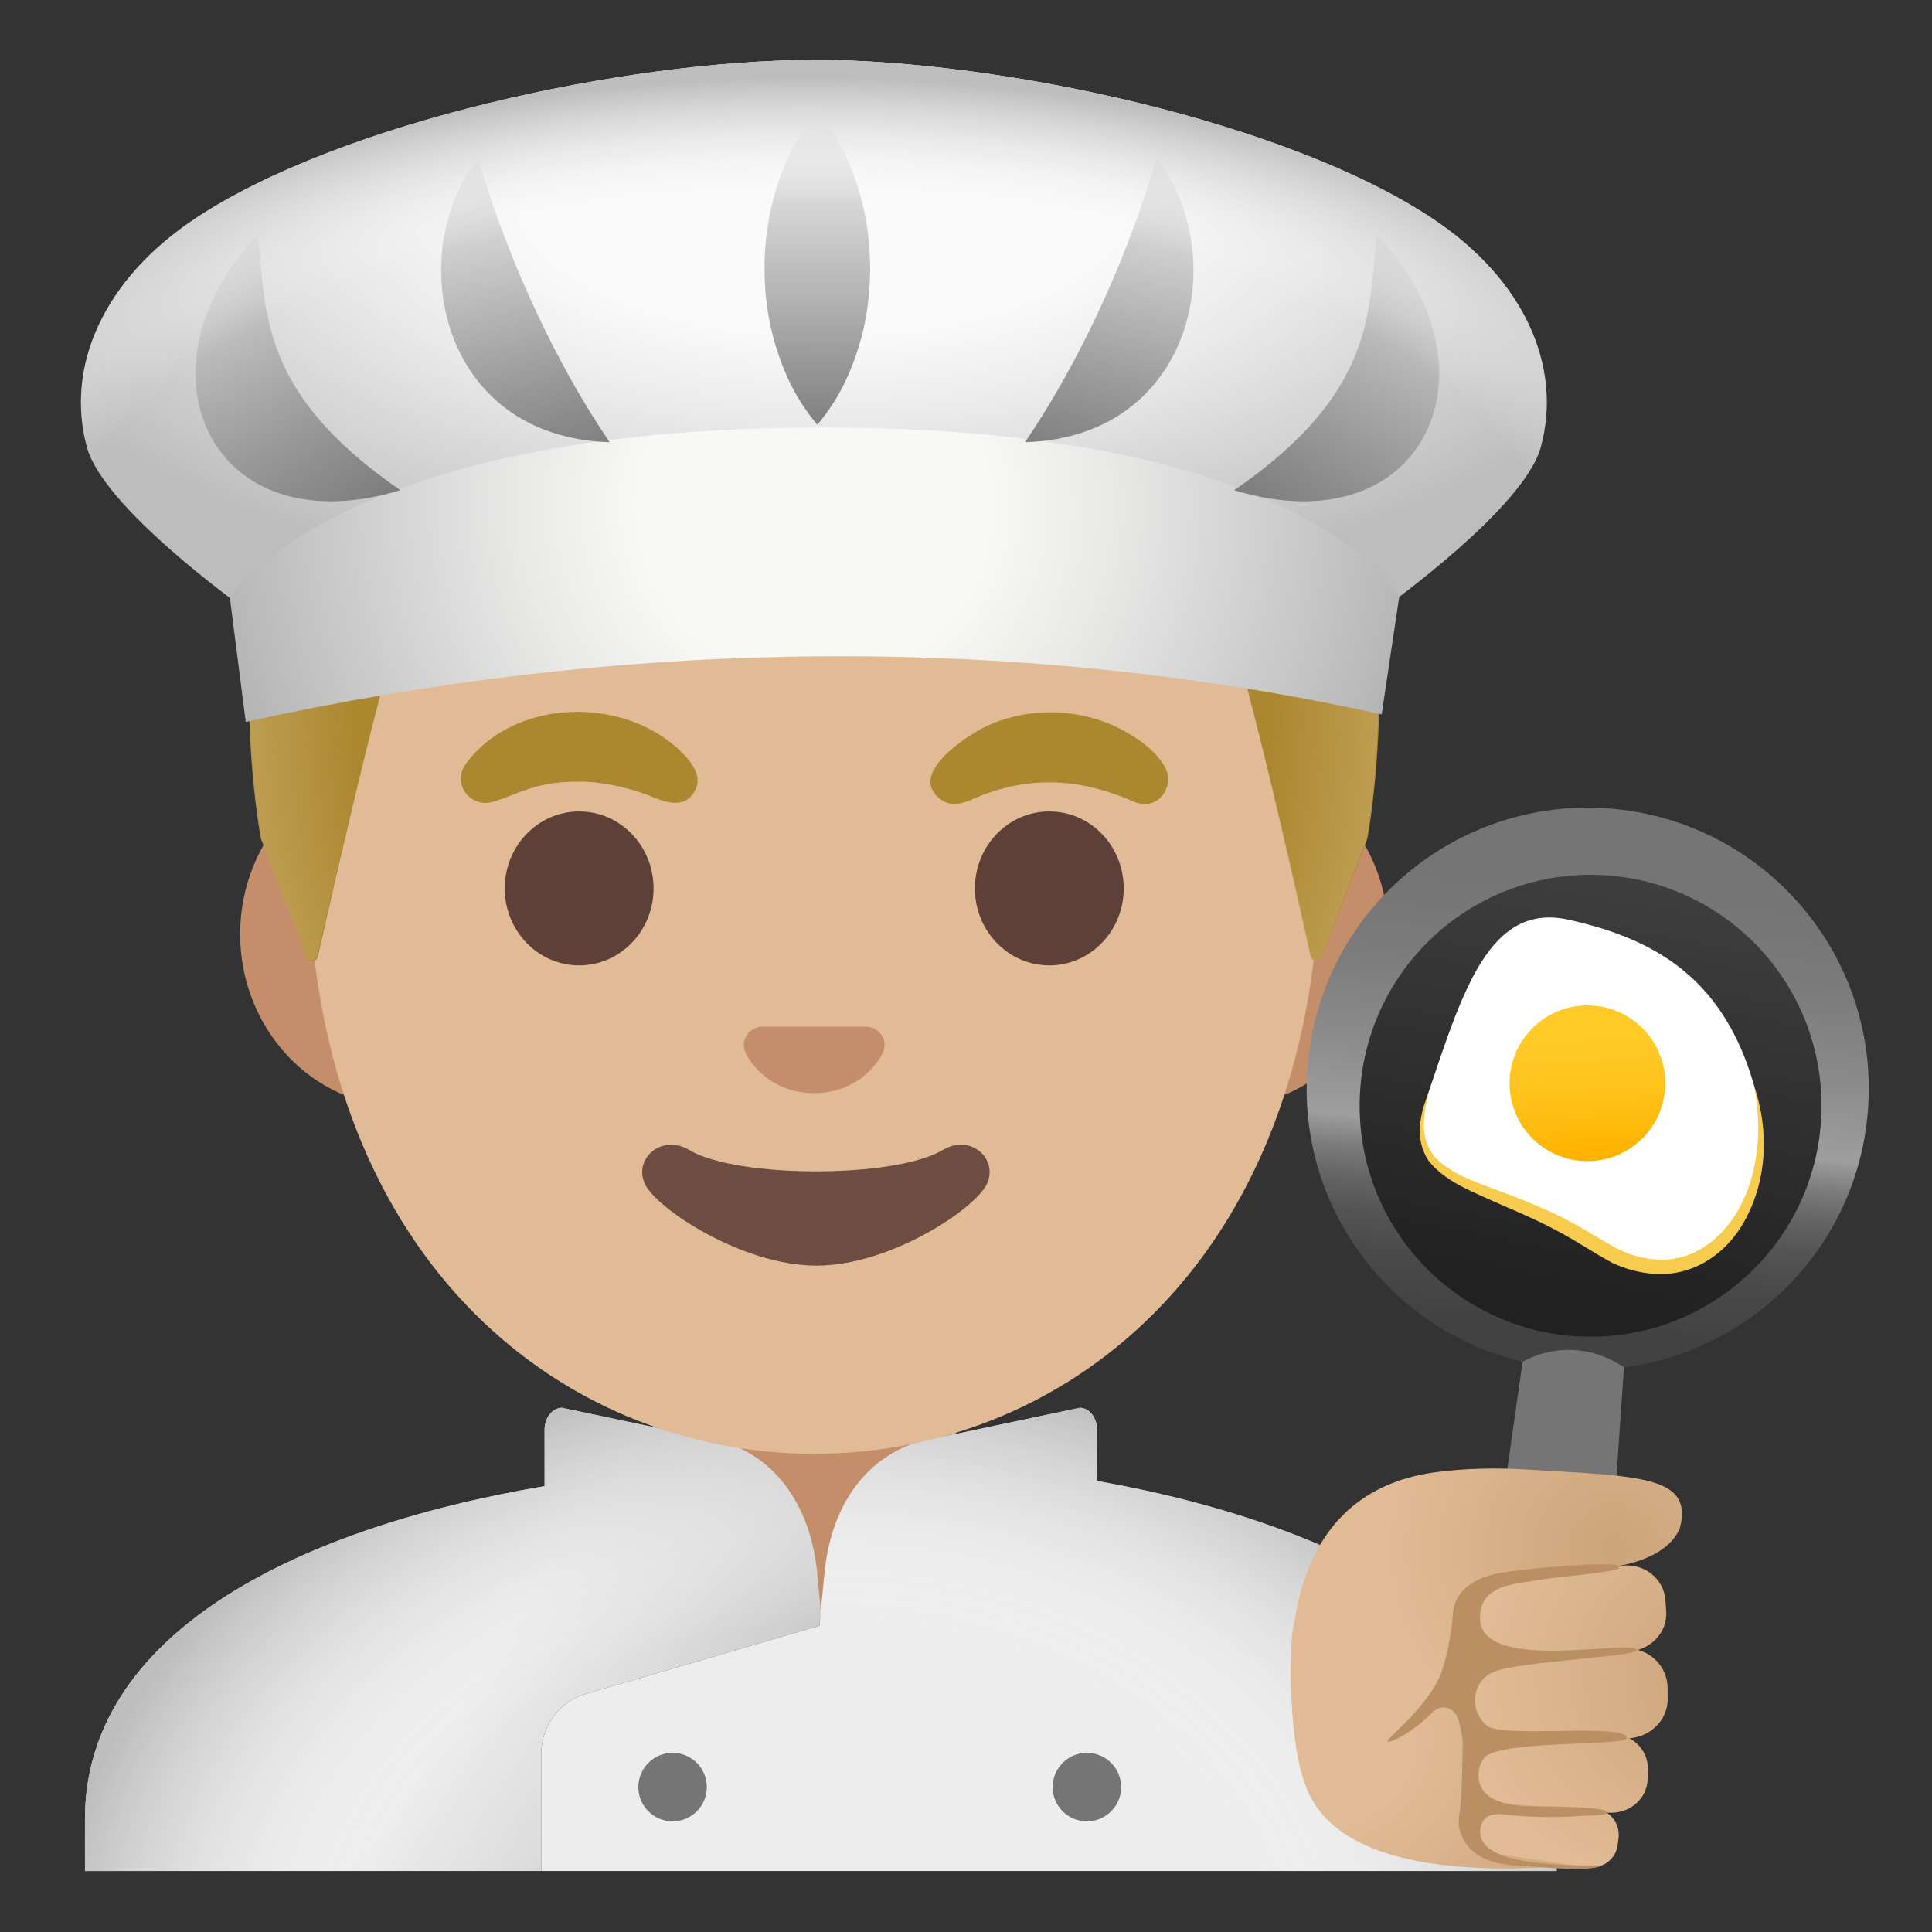 <?xml version="1.0" encoding="utf-8"?>
<!-- Generator: www.svgicons.com -->
<svg xmlns="http://www.w3.org/2000/svg" width="800" height="800" viewBox="0 0 128 128">
<rect x="0" y="0" width="128" height="128" fill="#333333" stroke="none"/>
<path fill="#C48E6A" d="M54.25 89.08h-9.08v7.02s7.99.92 7.99 11.14h2.7C56.16 96 63.34 96 63.34 96v-6.91z"/><linearGradient id="notoManCookMediumLightSkinTone0" x1="11.001" x2="51.894" y1="28.683" y2="2.144" gradientTransform="matrix(1 0 0 -1 0 128)" gradientUnits="userSpaceOnUse"><stop offset=".488" stop-color="#EDEDED"/><stop offset=".674" stop-color="#DDD"/><stop offset=".964" stop-color="#BDBDBD"/></linearGradient><path fill="url(#notoManCookMediumLightSkinTone0)" d="M54.38 106.73c-.04.48-.08.86-.09.98l-2.74.8l-12.97 3.78c-1.63.6-2.72 2.15-2.72 3.89v7.78H5.63v-3.44c0-12.06 13.53-19.19 30.45-22.06v-3.73c0-.8.52-1.46 1.15-1.46l10.28 2.17c.74.17 1.45.44 2.11.83c2.32 1.34 4.08 3.97 4.5 7.75c.03.31.17 1.72.26 2.71"/><path fill="#EDEDED" d="M103.13 120.52v3.44H35.86v-7.78c0-1.74 1.09-3.29 2.72-3.89l15.71-4.58c.04-.36.3-3.23.36-3.69c.41-3.78 2.17-6.42 4.5-7.75c.66-.39 1.37-.67 2.11-.83l10.28-2.17c.63 0 1.14.66 1.14 1.46v3.39c17.09 3 30.45 10.78 30.45 22.4"/><radialGradient id="notoManCookMediumLightSkinTone1" cx="54.574" cy="-2.852" r="53.053" gradientTransform="matrix(1 0 0 -.786 0 128.612)" gradientUnits="userSpaceOnUse"><stop offset=".557" stop-color="#FAFAFA" stop-opacity="0"/><stop offset=".688" stop-color="#EAEAEA" stop-opacity=".321"/><stop offset=".941" stop-color="#C1C1C1" stop-opacity=".943"/><stop offset=".964" stop-color="#BDBDBD"/></radialGradient><path fill="url(#notoManCookMediumLightSkinTone1)" d="M72.68 98.12v-3.39c0-.8-.51-1.46-1.14-1.46l-10.28 2.17c-.74.16-1.45.44-2.11.83c-2.33 1.33-4.09 3.97-4.5 7.75c-.06.46-.32 3.33-.36 3.69c.01-.12.05-.5.09-.98c-.09-.99-.23-2.4-.26-2.71c-.42-3.78-2.18-6.41-4.5-7.75c-.66-.39-1.37-.66-2.11-.83l-10.28-2.17c-.63 0-1.15.66-1.15 1.46v3.73c-16.92 2.87-30.45 10-30.45 22.06v3.44h97.5v-3.44c0-11.62-13.36-19.4-30.45-22.4"/><circle cx="44.56" cy="118.4" r="2.27" fill="#757575"/><circle cx="72.01" cy="118.4" r="2.27" fill="#757575"/><path fill="#C48E6A" d="M81.27 50.48H26.62c-5.89 0-10.71 5.13-10.71 11.41S20.73 73.3 26.62 73.3h54.65c5.89 0 10.71-5.14 10.71-11.41s-4.82-11.41-10.71-11.41"/><path fill="#E0BB95" d="M53.94 11.11c-17.4 0-33.52 18.61-33.52 45.4c0 26.64 16.61 39.81 33.52 39.81s33.52-13.17 33.52-39.81c0-26.79-16.11-45.4-33.52-45.4"/><path fill="#6D4C41" d="M62.47 76.19c-3.19 1.89-13.63 1.89-16.81 0c-1.83-1.09-3.7.58-2.94 2.24c.75 1.63 6.44 5.42 11.37 5.42s10.55-3.79 11.3-5.42c.76-1.67-1.09-3.33-2.92-2.24"/><path fill="#AB872F" d="M30.78 50.73c3.18-4.54 10.66-4.67 14.43-.84c.68.69 1.38 1.62.78 2.59c-.64 1.03-1.72.74-2.63.37c-2.41-.98-4.96-1.37-7.53-.81c-1.12.24-2.11.78-3.2 1.09c-1.41.4-2.66-1.11-1.85-2.4m44.38 2.4c-2.29-1-4.58-1.52-7.1-1.21c-1.06.13-2.1.41-3.1.81c-.82.33-1.73.86-2.58.27c-2.45-1.7 1.9-4.43 3.17-4.98c2.72-1.18 5.94-1.1 8.59.23c1.11.56 2.33 1.38 2.99 2.48c.81 1.34-.4 3.04-1.97 2.4"/><g fill="#5D4037"><ellipse cx="38.37" cy="58.86" rx="4.93" ry="5.1"/><ellipse cx="69.52" cy="58.86" rx="4.93" ry="5.1"/></g><path fill="#C48E6A" d="M57.8 68.1c-.11-.04-.21-.07-.32-.08H50.4c-.11.01-.22.04-.32.08c-.64.26-.99.92-.69 1.63c.3.71 1.71 2.69 4.55 2.69s4.25-1.99 4.55-2.69c.31-.7-.05-1.37-.69-1.63"/><path fill="#AB872F" d="M53.98 6.77h-.04c-46.03.25-36.6 48.83-36.6 48.83s2.07 5.42 3.01 7.82c.14.35.64.31.72-.06c.98-4.4 4.52-19.99 6.31-24.73a6.155 6.155 0 0 1 6.88-3.88c4.51.82 11.7 1.83 19.63 1.83h.16c7.93 0 15.11-1.01 19.63-1.83a6.178 6.178 0 0 1 6.89 3.88c1.78 4.72 5.29 20.22 6.28 24.68c.08.36.58.4.72.05l3.02-7.77c0 .01 9.43-48.57-36.61-48.82"/><radialGradient id="notoManCookMediumLightSkinTone2" cx="53.919" cy="80.464" r="38.164" gradientTransform="matrix(1 0 0 -1.128 0 138.314)" gradientUnits="userSpaceOnUse"><stop offset=".794" stop-color="#BFA055" stop-opacity="0"/><stop offset="1" stop-color="#BFA055"/></radialGradient><path fill="url(#notoManCookMediumLightSkinTone2)" d="M90.54 55.59S99.97 7.01 53.93 6.76h-.04c-.72 0-1.42.02-2.1.05c-1.37.06-2.69.16-3.97.32h-.04c-.09.01-.18.03-.27.04c-38.74 4.88-30.22 48.42-30.22 48.42l3.02 7.78c.13.34.63.31.71-.05c.99-4.44 4.52-19.97 6.3-24.69a6.161 6.161 0 0 1 6.89-3.88c4.51.82 11.7 1.83 19.63 1.83H54c7.93 0 15.11-1.01 19.63-1.83a6.178 6.178 0 0 1 6.89 3.88c1.79 4.74 5.32 20.36 6.3 24.74c.08.36.57.4.71.05c.93-2.38 3.01-7.83 3.01-7.83"/><radialGradient id="notoManCookMediumLightSkinTone3" cx="54.669" cy="115.108" r="60.295" gradientTransform="matrix(1 0 0 -.455 0 65.266)" gradientUnits="userSpaceOnUse"><stop offset=".334" stop-color="#FAFAFA"/><stop offset=".548" stop-color="#EAEAEA"/><stop offset=".962" stop-color="#C1C1C1"/><stop offset="1" stop-color="#BDBDBD"/></radialGradient><path fill="url(#notoManCookMediumLightSkinTone3)" d="M94.88 14.46c-9.65-6.4-28.49-10.45-40.84-10.5h-.24v.01c-12.36.05-31.19 4.1-40.84 10.49c-6.07 4.02-8.66 9.79-7.2 15.18C6.85 33.65 16 40.18 16 40.18c11.16 5.24 12.22-3.69 37.92-3.72c25.7.03 26.76 8.96 37.92 3.72c0 0 9.15-6.53 10.24-10.55c1.46-5.39-1.13-11.15-7.2-15.17"/><radialGradient id="notoManCookMediumLightSkinTone4" cx="54.004" cy="94.421" r="40.653" gradientTransform="matrix(1 .006 .006 -.976 -.604 125.41)" gradientUnits="userSpaceOnUse"><stop offset=".288" stop-color="#F8F8F7"/><stop offset=".494" stop-color="#E8E8E7"/><stop offset=".893" stop-color="#BFBFBF"/><stop offset="1" stop-color="#B3B3B3"/></radialGradient><path fill="url(#notoManCookMediumLightSkinTone4)" d="m16.28 47.83l-1.05-8.22s6.93-11.29 39.26-11.29S92.7 39.55 92.7 39.55l-1.16 7.78c-24.7-5.46-50.64-4.95-75.26.5"/><linearGradient id="notoManCookMediumLightSkinTone5" x1="29.373" x2="36.873" y1="118.903" y2="97.403" gradientTransform="matrix(1 0 0 -1 0 128)" gradientUnits="userSpaceOnUse"><stop offset="0" stop-color="#757575" stop-opacity="0"/><stop offset="1" stop-color="#757575" stop-opacity=".9"/></linearGradient><path fill="url(#notoManCookMediumLightSkinTone5)" d="M31.69 10.48s2.55 9.74 8.7 18.82c-11.35-.35-13.64-12.59-8.7-18.82"/><linearGradient id="notoManCookMediumLightSkinTone6" x1="10.999" x2="25.499" y1="110.284" y2="95.159" gradientTransform="matrix(1 0 0 -1 0 128)" gradientUnits="userSpaceOnUse"><stop offset="0" stop-color="#757575" stop-opacity="0"/><stop offset="1" stop-color="#757575" stop-opacity=".9"/></linearGradient><path fill="url(#notoManCookMediumLightSkinTone6)" d="M17.09 15.55c.54 5.17.1 10.5 9.44 16.93c-12.67 3.82-17.92-8.1-9.44-16.93"/><linearGradient id="notoManCookMediumLightSkinTone7" x1="273.046" x2="280.546" y1="118.903" y2="97.403" gradientTransform="rotate(180 175.986 64)" gradientUnits="userSpaceOnUse"><stop offset="0" stop-color="#757575" stop-opacity="0"/><stop offset="1" stop-color="#757575" stop-opacity=".9"/></linearGradient><path fill="url(#notoManCookMediumLightSkinTone7)" d="M76.61 10.48s-2.55 9.74-8.7 18.82c11.34-.35 13.64-12.59 8.7-18.82"/><linearGradient id="notoManCookMediumLightSkinTone8" x1="254.671" x2="269.171" y1="110.285" y2="95.16" gradientTransform="rotate(180 175.986 64)" gradientUnits="userSpaceOnUse"><stop offset="0" stop-color="#757575" stop-opacity="0"/><stop offset="1" stop-color="#757575" stop-opacity=".9"/></linearGradient><path fill="url(#notoManCookMediumLightSkinTone8)" d="M91.21 15.55c-.54 5.17-.1 10.5-9.44 16.93c12.67 3.82 17.92-8.1 9.44-16.93"/><linearGradient id="notoManCookMediumLightSkinTone9" x1="54.151" x2="54.151" y1="120.616" y2="99.844" gradientTransform="matrix(1 0 0 -1 0 128)" gradientUnits="userSpaceOnUse"><stop offset="0" stop-color="#757575" stop-opacity="0"/><stop offset="1" stop-color="#757575" stop-opacity=".9"/></linearGradient><path fill="url(#notoManCookMediumLightSkinTone9)" d="M54.15 7.38c1.45 1.73 2.2 3.46 2.74 5.19c.53 1.73.75 3.46.76 5.19c0 1.73-.22 3.46-.75 5.19c-.54 1.73-1.29 3.46-2.75 5.19c-1.46-1.73-2.21-3.46-2.75-5.19c-.53-1.73-.75-3.46-.75-5.19c.01-1.73.23-3.46.76-5.19c.54-1.72 1.29-3.46 2.74-5.19"/><radialGradient id="notoManCookMediumLightSkinTonea" cx="53.435" cy="89.243" r="66.065" gradientTransform="matrix(1 0 0 -.509 0 84.182)" gradientUnits="userSpaceOnUse"><stop offset=".752" stop-color="#FAFAFA" stop-opacity="0"/><stop offset=".831" stop-color="#EAEAEA" stop-opacity=".321"/><stop offset=".986" stop-color="#C1C1C1" stop-opacity=".943"/><stop offset="1" stop-color="#BDBDBD"/></radialGradient><path fill="url(#notoManCookMediumLightSkinTonea)" d="M94.88 14.46c-9.65-6.4-28.49-10.45-40.84-10.5h-.24v.01c-12.36.05-31.19 4.1-40.84 10.49c-6.07 4.02-8.66 9.79-7.2 15.18C6.85 33.65 16 40.18 16 40.18c11.16 5.24 12.22-3.69 37.92-3.72c25.7.03 26.76 8.96 37.92 3.72c0 0 9.15-6.53 10.24-10.55c1.46-5.39-1.13-11.15-7.2-15.17"/><linearGradient id="notoManCookMediumLightSkinToneb" x1="106.946" x2="102.651" y1="74.514" y2="28.866" gradientTransform="matrix(1 0 0 -1 0 128)" gradientUnits="userSpaceOnUse"><stop offset=".119" stop-color="#757575"/><stop offset=".226" stop-color="#7A7A7A"/><stop offset=".359" stop-color="#8A8A8A"/><stop offset=".479" stop-color="#9E9E9E"/><stop offset=".488" stop-color="#969696"/><stop offset=".524" stop-color="#7B7B7B"/><stop offset=".566" stop-color="#656565"/><stop offset=".615" stop-color="#545454"/><stop offset=".676" stop-color="#494949"/><stop offset=".76" stop-color="#424242"/><stop offset=".996" stop-color="#404040"/></linearGradient><path fill="url(#notoManCookMediumLightSkinToneb)" d="M106.68 53.57c-10.25-.82-19.23 6.82-20.05 17.07c-.75 9.28 5.46 17.5 14.25 19.58L99.63 100c.01 0 7.07.8 7.16.82l.81-10.23c8.54-1.11 15.44-8.05 16.15-16.97c.83-10.25-6.82-19.22-17.07-20.05"/><linearGradient id="notoManCookMediumLightSkinTonec" x1="103.012" x2="108.51" y1="41.98" y2="71.671" gradientTransform="matrix(1 0 0 -1 0 128)" gradientUnits="userSpaceOnUse"><stop offset="0" stop-color="#212121"/><stop offset=".996" stop-color="#404040"/></linearGradient><circle cx="105.38" cy="73.26" r="15.3" fill="url(#notoManCookMediumLightSkinTonec)"/><path fill="#FFF" d="M116.22 71.95c2.1 7.47-3.29 15.26-10.41 10.57s-13.41-3.51-11.15-10.2c2.26-6.69 4.04-12.57 9.29-11.38c5.25 1.18 10.17 3.54 12.27 11.01"/><linearGradient id="notoManCookMediumLightSkinToned" x1="122.228" x2="122.228" y1="77.017" y2="67.459" gradientTransform="scale(1 -1)rotate(3.405 2530.27 -286.78)" gradientUnits="userSpaceOnUse"><stop offset="0" stop-color="#FFCA28"/><stop offset=".341" stop-color="#FFC825"/><stop offset=".629" stop-color="#FFC21A"/><stop offset=".898" stop-color="#FFB809"/><stop offset="1" stop-color="#FFB300"/></linearGradient><circle cx="105.17" cy="71.77" r="5.16" fill="url(#notoManCookMediumLightSkinToned)"/><path fill="#F7CB4D" d="M116.22 71.95c.99 2.92.9 6.35-.76 9.15c-.81 1.39-2.13 2.57-3.75 3.06c-1.62.5-3.37.2-4.85-.47c-1.47-.79-2.65-1.63-4.03-2.32c-1.35-.71-2.77-1.28-4.18-1.91c-1.39-.64-2.93-1.23-3.99-2.54c-.47-.69-.65-1.53-.59-2.32c.04-.39.12-.78.2-1.16l.39-1.1l-.24 1.13c-.04.38-.09.76-.09 1.14c.02.75.26 1.47.71 2.02c.98 1.07 2.47 1.59 3.9 2.13c1.45.53 2.9 1.1 4.32 1.78c1.4.67 2.77 1.61 4.03 2.26c1.32.61 2.79.86 4.16.47c1.37-.36 2.54-1.35 3.37-2.56c.83-1.22 1.33-2.68 1.54-4.18c.23-1.52.14-3.06-.14-4.58"/><path fill="#757575" d="M99.29 101.57c0-.37 1.59-11.35 1.59-11.35l.21-.11a6.33 6.33 0 0 1 6.1.23l.4.24l-.81 11.86z"/><radialGradient id="notoManCookMediumLightSkinTonee" cx="34.107" cy="138.875" r="19.833" gradientTransform="matrix(-.035 -.999 -1.057 .037 235.35 144.01)" gradientUnits="userSpaceOnUse"><stop offset=".307" stop-color="#E0BB95"/><stop offset="1" stop-color="#CCA47A"/></radialGradient><path fill="url(#notoManCookMediumLightSkinTonee)" d="M97.36 102.71c-1.08.18-2.14.45-3.13.9c-1.42.64-8.25-1.36-8.67 5.22c-.04 1.82-.21 7.54 1.33 10.34c3.22 5.86 15.29 4.41 16.21 4.56c5.76.9 3.18-17.62-.07-19.98c-.41-.26-1.07-.6-1.64-.91c-1.14-.61-2.91-.31-4.03-.13"/><radialGradient id="notoManCookMediumLightSkinTonef" cx="113.906" cy="15.121" r="14.532" gradientTransform="scale(1 -1)rotate(20.61 456.772 -56.003)" gradientUnits="userSpaceOnUse"><stop offset="0" stop-color="#CCA47A"/><stop offset="1" stop-color="#E0BB95"/></radialGradient><path fill="url(#notoManCookMediumLightSkinTonef)" d="m105.44 119.79l-6.5-.14c-.83-.04-1.52.52-1.66 1.29c-.16.84.46 1.64 1.35 1.81l6.43.96c1.03.18 2.01-.5 2.12-1.5l.06-.51c.08-1.02-.73-1.9-1.8-1.91"/><radialGradient id="notoManCookMediumLightSkinToneg" cx="108.563" cy="26.558" r="14.517" gradientTransform="matrix(1.015 .168 .167 -.986 -7.66 110.585)" gradientUnits="userSpaceOnUse"><stop offset="0" stop-color="#CCA47A"/><stop offset="1" stop-color="#E0BB95"/></radialGradient><path fill="url(#notoManCookMediumLightSkinToneg)" d="M85.61 113.27s1.31.91 3.32 1.71c6.1 2.42 6.84-5.05 6.99-6.21c.74-5.93 5.99-4.61 10.44-4.91c.93-.06 4.08-.54 4.94-2.63c.89-3.47-2.66-3.42-10.16-3.87c-2.04-.12-4.08-.09-6.11.19c-9.68 1.36-9.75 11.27-9.42 15.72"/><radialGradient id="notoManCookMediumLightSkinToneh" cx="114.91" cy="15.974" r="16.518" gradientTransform="scale(1 -1)rotate(3.773 2044.958 -53.518)" gradientUnits="userSpaceOnUse"><stop offset="0" stop-color="#CCA47A"/><stop offset="1" stop-color="#E0BB95"/></radialGradient><path fill="url(#notoManCookMediumLightSkinToneh)" d="m107.46 109.23l-9.31.79c-1.25.09-1.27 1.04-1.33 2.23c-.09 1.29.06 2.39 1.42 2.48l9.35.44c1.58.08 2.92-1.12 2.9-2.63l-.01-.77c-.04-1.55-1.42-2.71-3.02-2.54"/><radialGradient id="notoManCookMediumLightSkinTonei" cx="115.463" cy="16.476" r="15.785" gradientTransform="scale(1 -1)rotate(-4.382 -1559.864 -27.976)" gradientUnits="userSpaceOnUse"><stop offset="0" stop-color="#CCA47A"/><stop offset="1" stop-color="#E0BB95"/></radialGradient><path fill="url(#notoManCookMediumLightSkinTonei)" d="m107.33 103.75l-7.99 1.12c-1.19.15-2.04 1.12-2.04 2.25c-.02 1.24 1.06 2.23 2.36 2.24l8.09.06c1.51 0 2.74-1.21 2.64-2.66l-.05-.74c-.11-1.48-1.48-2.52-3.01-2.27"/><radialGradient id="notoManCookMediumLightSkinTonej" cx="113.999" cy="16.166" r="15.79" gradientTransform="scale(1 -1)rotate(12.95 670.181 -52.1)" gradientUnits="userSpaceOnUse"><stop offset="0" stop-color="#CCA47A"/><stop offset="1" stop-color="#E0BB95"/></radialGradient><path fill="url(#notoManCookMediumLightSkinTonej)" d="m106.61 114.88l-7.37.41c-1.1.04-1.95.85-2.05 1.89c-.12 1.12.78 2.11 1.97 2.23l7.37.68c1.38.12 2.59-.88 2.63-2.21l.02-.68c0-1.36-1.16-2.42-2.57-2.32"/><path fill="#BA8F63" d="M107.78 115.16c.11-1.04-8.25.03-9.27-.83c-1.17-.98-1.05-2.88.4-3.54c1.62-.73 9.51-1.02 9.51-1.46c-.01-.82-10.3 1.6-10.37-2.1c-.04-2.29 2.38-2.28 4-2.57c.96-.18 5.22-.5 5.22-.8c0-.3-1.05-.2-1.16-.21c-.78-.07-5.74.31-7.07.63c-2.21.52-2.74 1.76-2.79 2.72c-.06 1.12-.35 2.61-.71 3.67c-.76 2.26-3.52 4.36-3.61 4.66c-.09.33 1.75-.6 2.9-1.82c.68-.72 1.62-.38 1.84.58c.14.59.24 1.13.24 1.38c-.01.52-.04 3.6-.21 4.66c-.07.41-.1.73.03 1.18c.09.33.25.64.46.92c.94 1.24 2.62 1.35 4 1.41c.83.04 4.14.4 4.91-.04c-1.83-.02-8.3.14-8.03-2.37c.18-1.4 1.46-1.01 2.42-.93c1.08.09 3.09.13 4.17.01c.3-.03 1.88 0 1.88-.23c0-.34-3.32-.38-3.69-.39c-1.34-.04-4.15.18-4.77-1.41c-.23-.58-.14-1.31.25-1.81c.92-1.2 9.4-.78 9.45-1.31"/>
</svg>